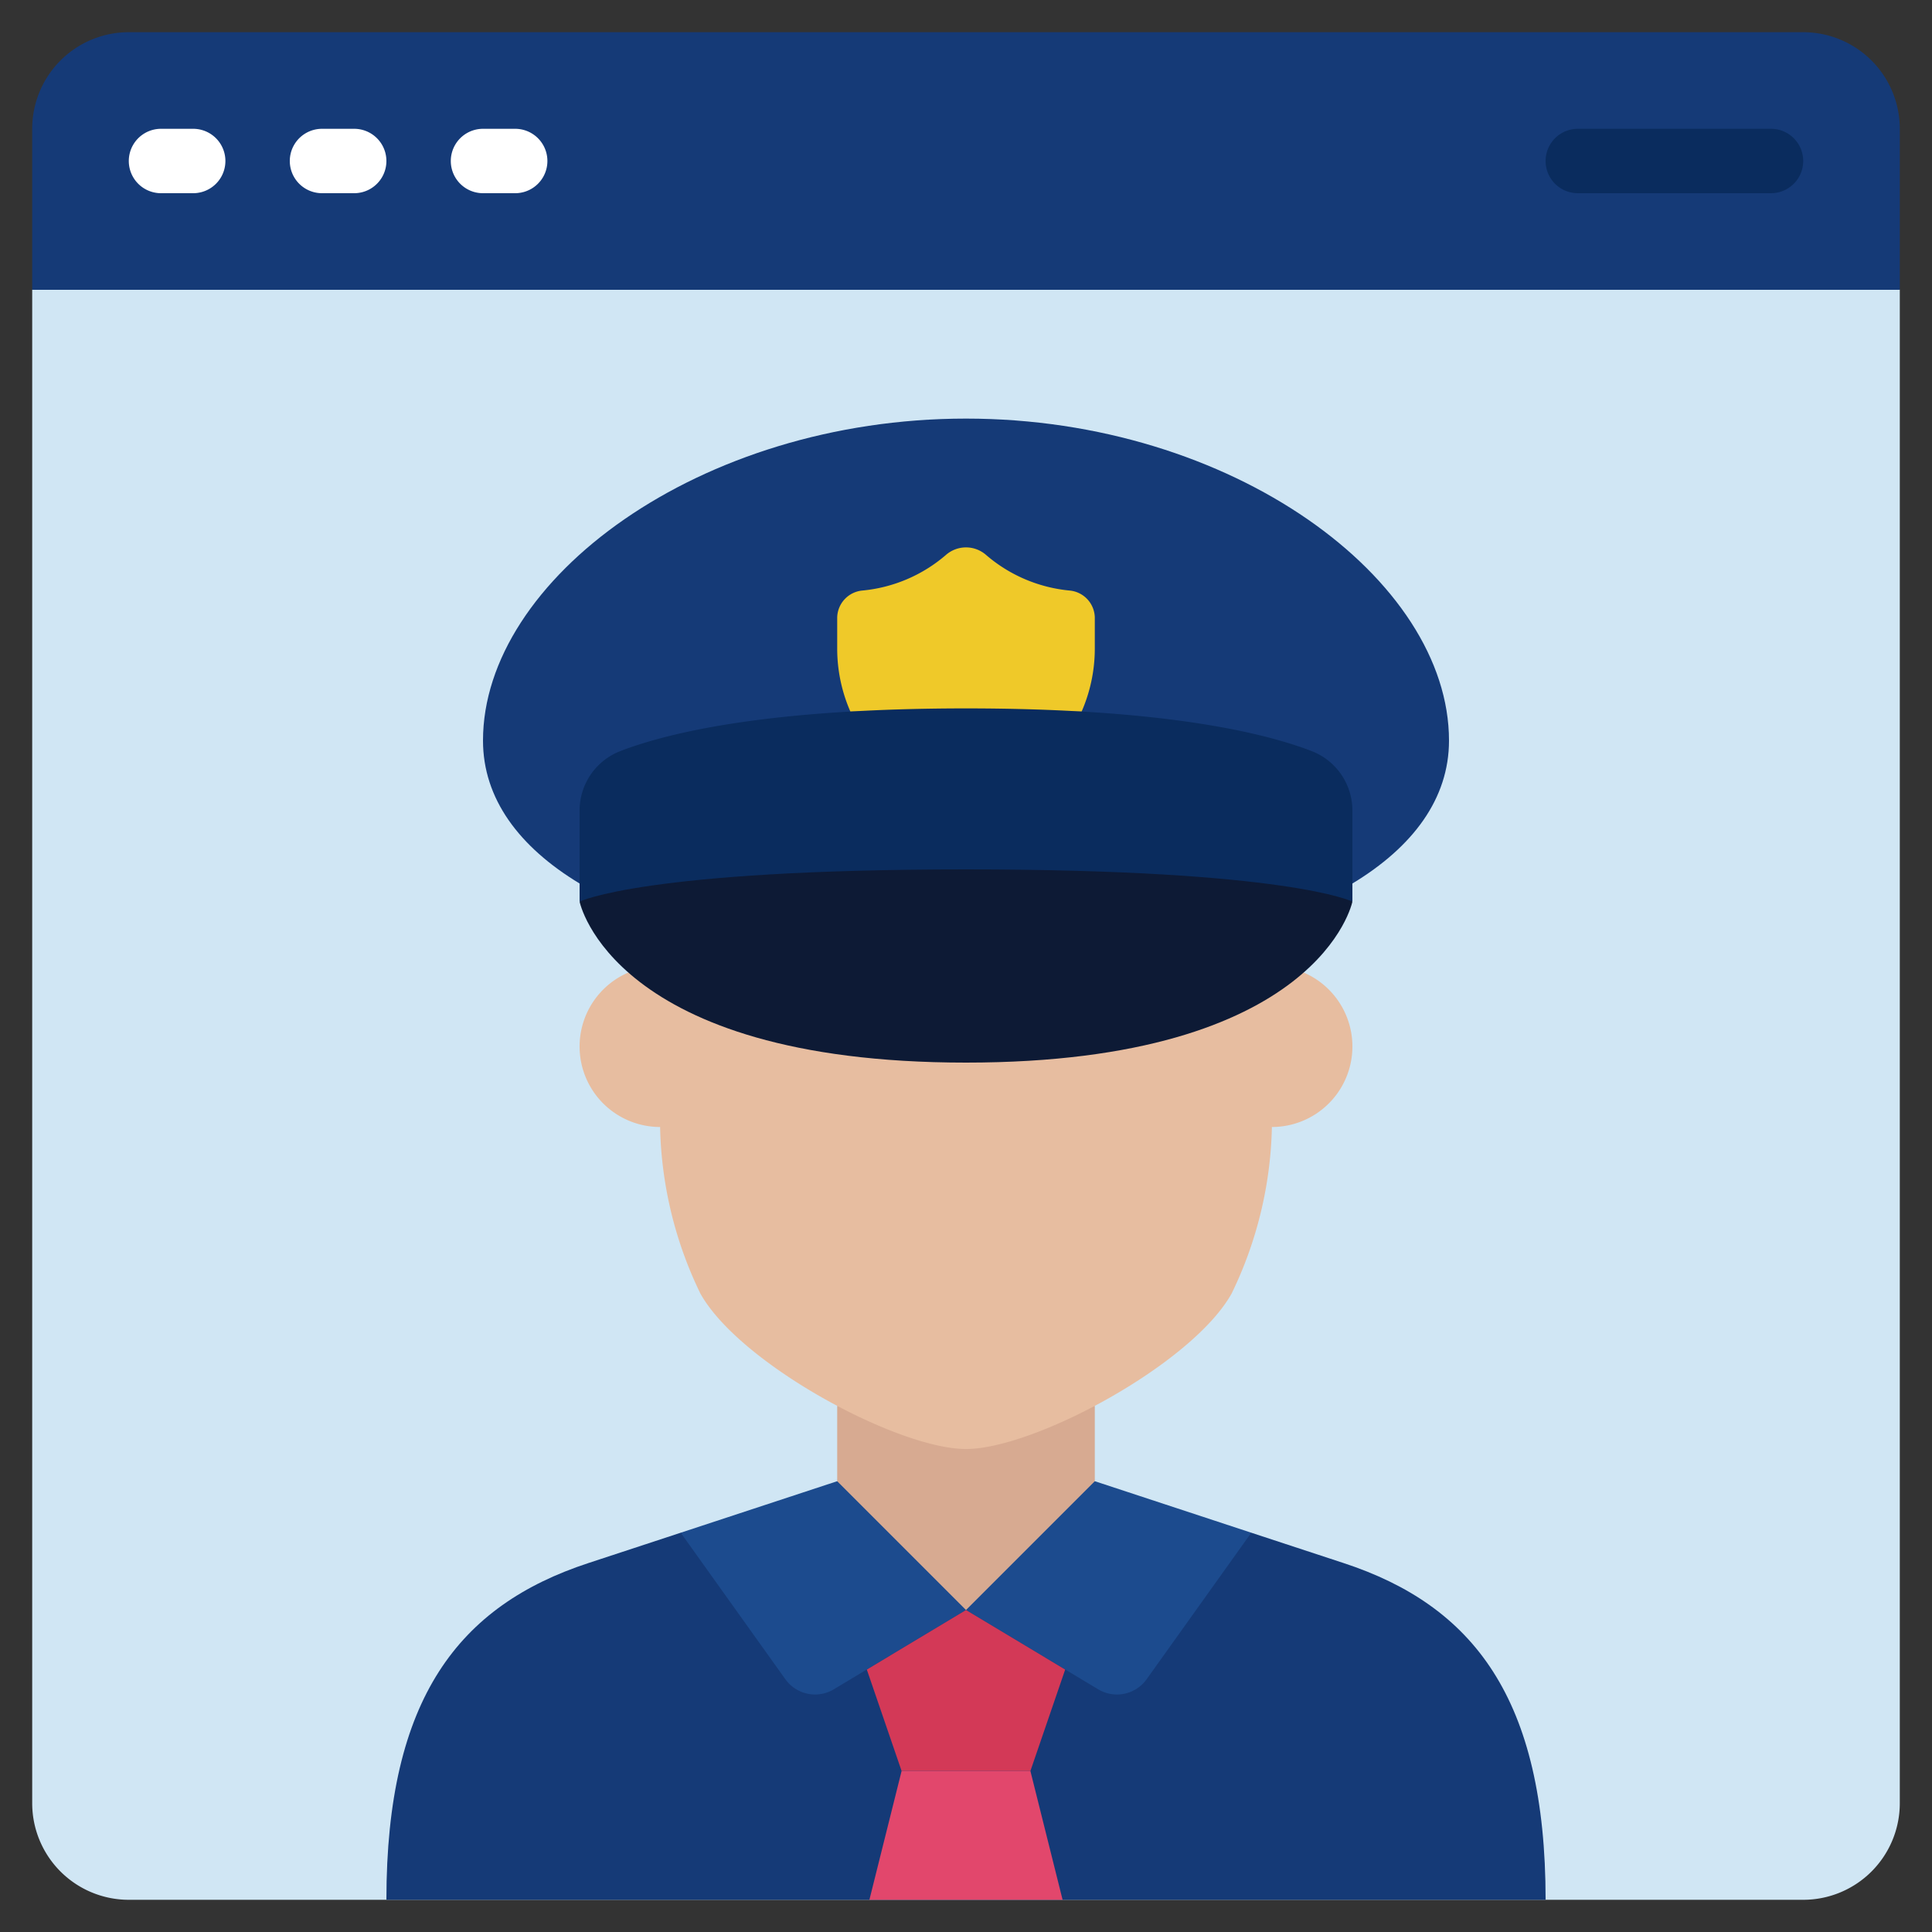 <svg id="Icons" height="512" viewBox="0 0 60 60" width="512" xmlns="http://www.w3.org/2000/svg"><rect x="0" y="0" width="60" height="60" fill="#333333" stroke="none"/><path d="m59 9v47a3 3 0 0 1 -3 3h-52a3 3 0 0 1 -3-3v-47l1-1h56z" fill="#d0e6f4"/><path d="m59 4v5h-58v-5a3 3 0 0 1 3-3h52a3 3 0 0 1 3 3z" fill="#153a77"/><path d="m38.86 47.6 2.86.94c4.03 1.32 6.28 4.2 6.28 10.46h-36c0-6.26 2.25-9.14 6.28-10.46l2.86-.94z" fill="#153a77"/><path d="m38.86 47.6-3.25 4.55a1.134 1.134 0 0 1 -1.51.31l-4.1-2.46-4.1 2.46a1.134 1.134 0 0 1 -1.51-.31l-3.25-4.55 4.86-1.6h8z" fill="#1c4b8e"/><path d="m26.92 51.85 1.08 3.15h4l1.08-3.15-3.08-1.85z" fill="#d33957"/><path d="m33 59-1-4h-4l-1 4z" fill="#e2476c"/><path d="m34 43.66v2.34l-4 4-4-4v-2.34z" fill="#d7aa91"/><path d="m18 27.438c-1.884-1.138-3-2.638-3-4.438 0-5 6.716-10 15-10s15 5 15 10c0 1.8-1.116 3.3-3 4.438z" fill="#153a77"/><path d="m40.48 30.2a2.5 2.5 0 0 1 -.98 4.8 12.4 12.4 0 0 1 -1.25 5.17c-1.22 2.19-6.13 4.83-8.25 4.83s-7.03-2.64-8.25-4.83a12.4 12.4 0 0 1 -1.25-5.17 2.5 2.5 0 0 1 -.98-4.8z" fill="#e7bda0"/><path d="m33.59 22.1a4.888 4.888 0 0 0 .41-1.94v-.99a.861.861 0 0 0 -.78-.83 4.642 4.642 0 0 1 -2.59-1.1.947.947 0 0 0 -1.26 0 4.642 4.642 0 0 1 -2.59 1.1.861.861 0 0 0 -.78.83v.99a4.888 4.888 0 0 0 .41 1.94z" fill="#efc929"/><path d="m18 28v-2.812a1.98 1.98 0 0 1 1.252-1.857c1.502-.581 4.626-1.331 10.748-1.331s9.246.75 10.748 1.331a1.98 1.98 0 0 1 1.252 1.857v2.812z" fill="#0a2c5e"/><path d="m42 28s-1 5-12 5-12-5-12-5 2-1 12-1 12 1 12 1z" fill="#0d1a35"/><g fill="#fff"><path d="m6 6h-1a1 1 0 0 1 0-2h1a1 1 0 0 1 0 2z"/><path d="m11 6h-1a1 1 0 0 1 0-2h1a1 1 0 0 1 0 2z"/><path d="m16 6h-1a1 1 0 0 1 0-2h1a1 1 0 0 1 0 2z"/></g><path d="m55 6h-6a1 1 0 0 1 0-2h6a1 1 0 0 1 0 2z" fill="#0a2c5e"/></svg>
